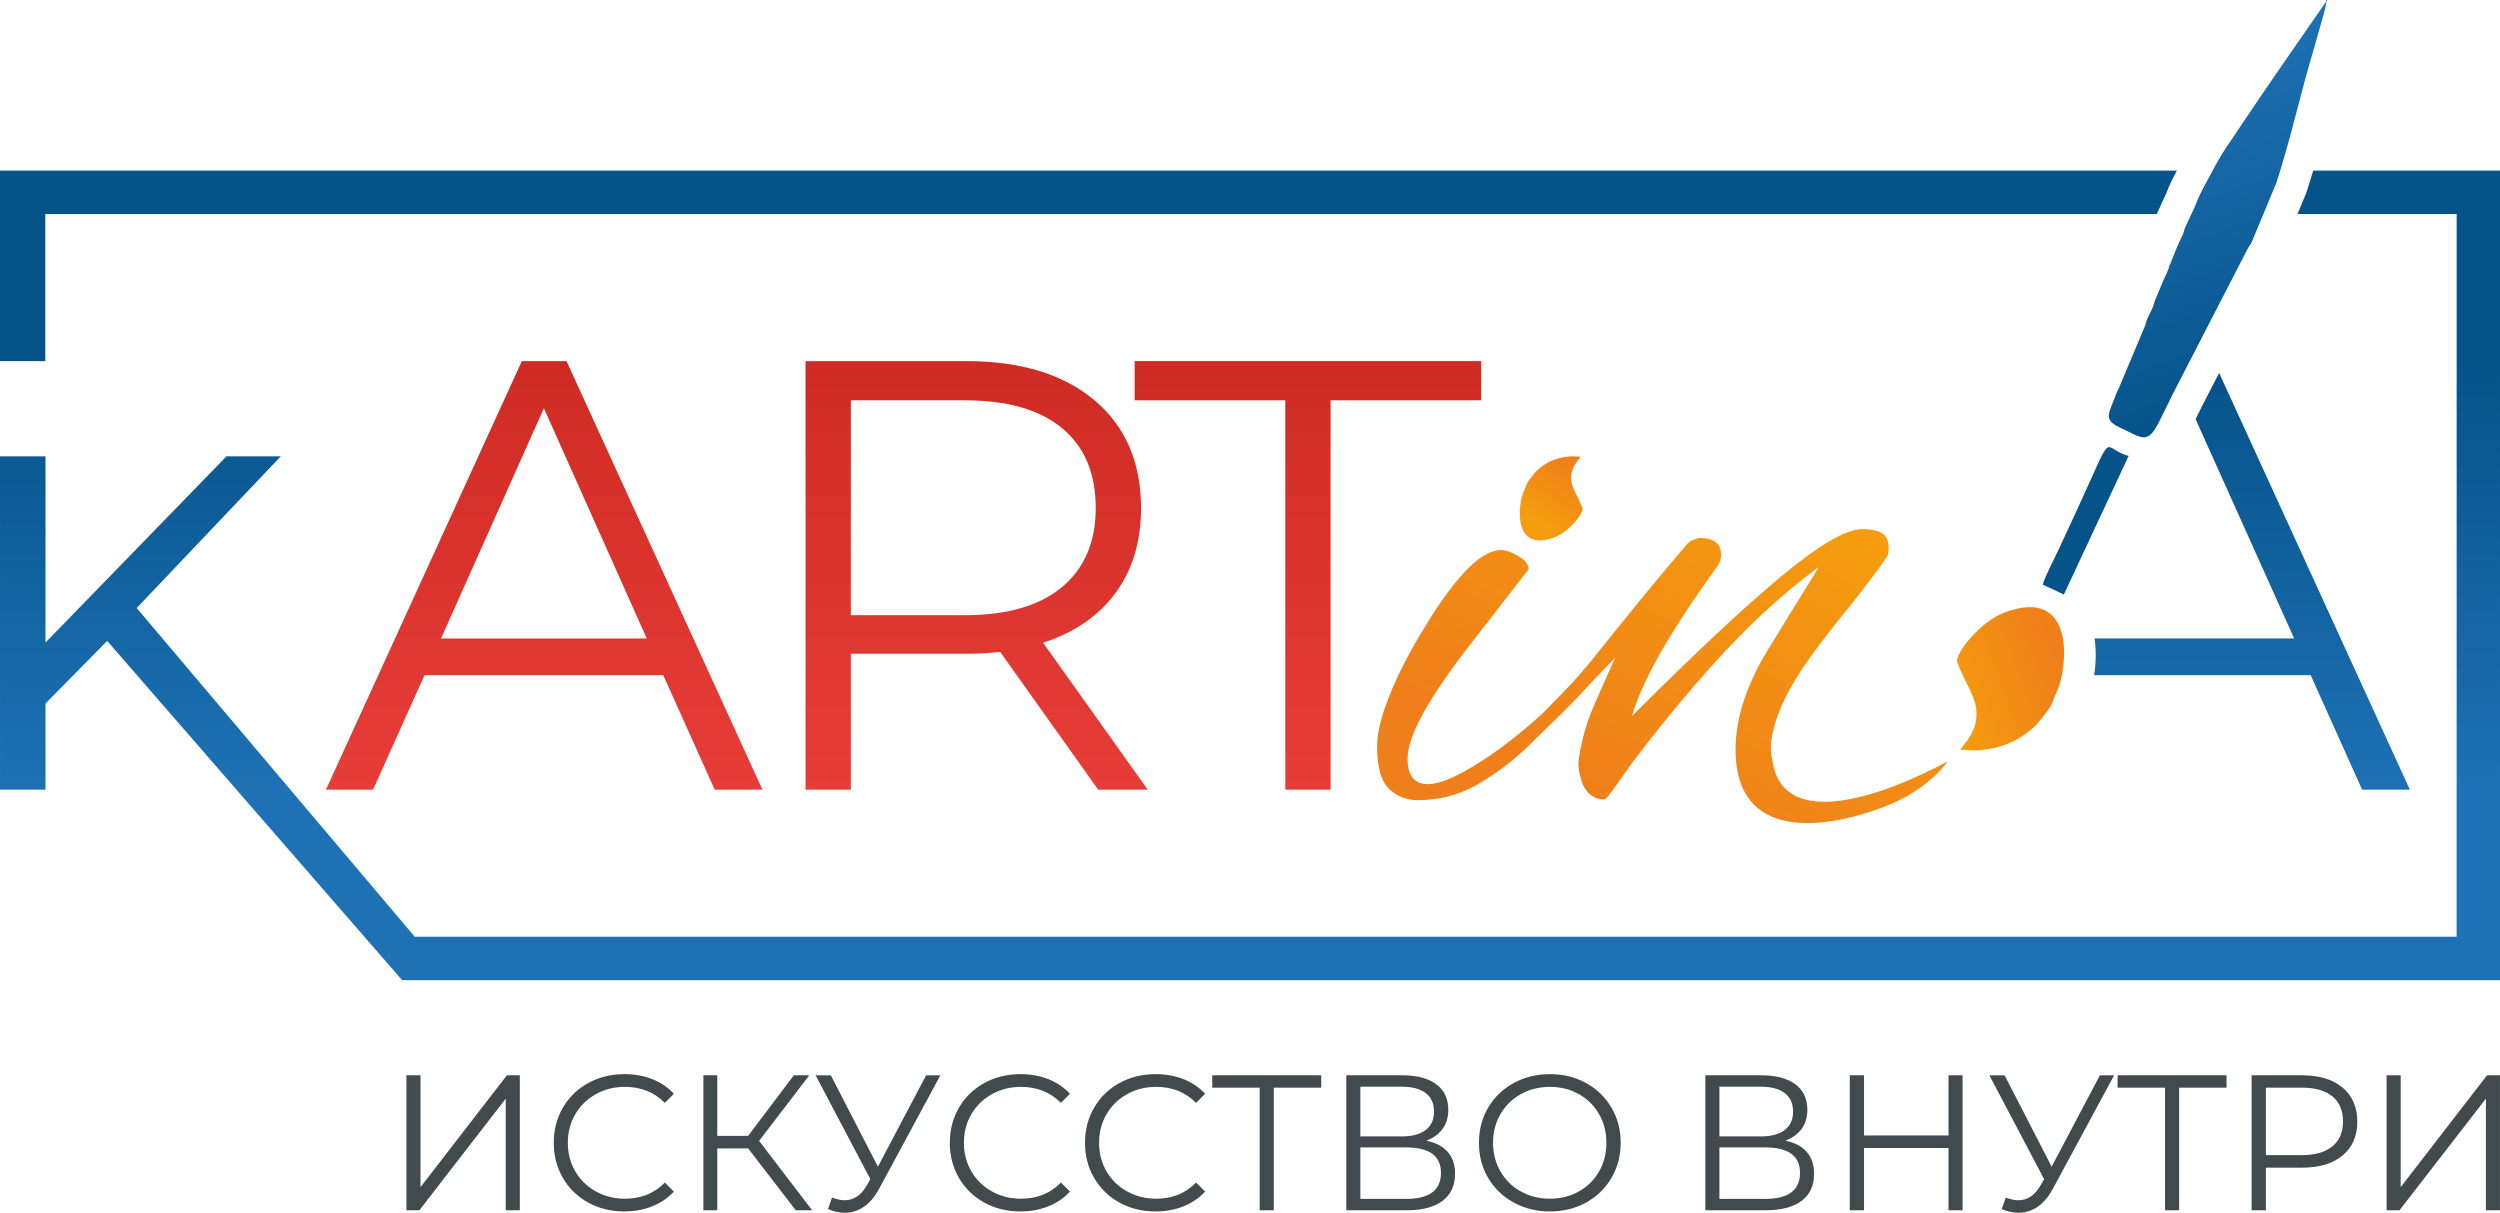<?xml version="1.0" encoding="UTF-8"?>
<!DOCTYPE svg PUBLIC "-//W3C//DTD SVG 1.1//EN" "http://www.w3.org/Graphics/SVG/1.1/DTD/svg11.dtd">
<!-- Creator: CorelDRAW 2021.5 -->
<svg xmlns="http://www.w3.org/2000/svg" xml:space="preserve" width="205.71mm" height="99.793mm" version="1.1" style="shape-rendering:geometricPrecision; text-rendering:geometricPrecision; image-rendering:optimizeQuality; fill-rule:evenodd; clip-rule:evenodd"
viewBox="0 0 20602.45 9994.52"
 xmlns:xlink="http://www.w3.org/1999/xlink"
 xmlns:xodm="http://www.corel.com/coreldraw/odm/2003">
 <defs>
  <style type="text/css">
   <![CDATA[
    .fil7 {fill:black}
    .fil10 {fill:#414A4C;fill-rule:nonzero}
    .fil2 {fill:url(#id0)}
    .fil0 {fill:url(#id1)}
    .fil4 {fill:url(#id2)}
    .fil1 {fill:url(#id3)}
    .fil6 {fill:url(#id4)}
    .fil3 {fill:url(#id5)}
    .fil8 {fill:url(#id6)}
    .fil9 {fill:url(#id7)}
    .fil5 {fill:url(#id8)}
   ]]>
  </style>
  <linearGradient id="id0" gradientUnits="userSpaceOnUse" x1="10778.74" y1="2975.97" x2="10778.74" y2="6507.73">
   <stop offset="0" style="stop-opacity:1; stop-color:#CF2B23"/>
   <stop offset="1" style="stop-opacity:1; stop-color:#E73D39"/>
  </linearGradient>
  <linearGradient id="id1" gradientUnits="userSpaceOnUse" xlink:href="#id0" x1="4484.76" y1="2975.97" x2="4484.76" y2="6507.73">
  </linearGradient>
  <linearGradient id="id2" gradientUnits="userSpaceOnUse" x1="18558.78" y1="3073.13" x2="18558.78" y2="6507.73">
   <stop offset="0" style="stop-opacity:1; stop-color:#06538A"/>
   <stop offset="1" style="stop-opacity:1; stop-color:#1D71B4"/>
  </linearGradient>
  <linearGradient id="id3" gradientUnits="userSpaceOnUse" xlink:href="#id0" x1="8048.66" y1="2975.97" x2="8048.66" y2="6507.73">
  </linearGradient>
  <linearGradient id="id4" gradientUnits="userSpaceOnUse" x1="16043.64" y1="5830.7" x2="16959.63" y2="5497.05">
   <stop offset="0" style="stop-opacity:1; stop-color:#F59D0E"/>
   <stop offset="1" style="stop-opacity:1; stop-color:#EF7F1A"/>
  </linearGradient>
  <linearGradient id="id5" gradientUnits="userSpaceOnUse" xlink:href="#id2" x1="1449.41" y1="2975.97" x2="1449.41" y2="6507.73">
  </linearGradient>
  <linearGradient id="id6" gradientUnits="userSpaceOnUse" x1="13665.22" y1="6799.48" x2="15072.6" y2="4210.42">
   <stop offset="0" style="stop-opacity:1; stop-color:#EF7F1A"/>
   <stop offset="1" style="stop-opacity:1; stop-color:#F59D0E"/>
  </linearGradient>
  <linearGradient id="id7" gradientUnits="userSpaceOnUse" xlink:href="#id6" x1="12969.82" y1="3831.57" x2="12675.4" y2="4300.23">
  </linearGradient>
  <linearGradient id="id8" gradientUnits="userSpaceOnUse" xlink:href="#id2" x1="18808.33" y1="3190.44" x2="17825.87" y2="503.11">
  </linearGradient>
 </defs>
 <g id="Слой_x0020_1">
  <g id="_1970814972416">
   <path class="fil0" d="M5466.12 5564.24l-1967.76 0 -423.85 943.53 -388.49 0 1614.58 -3531.91 368.31 0 1614.59 3531.91 -393.54 0 -423.85 -943.53zm-136.22 -302.73l-847.65 -1897.13 -847.66 1897.13 1695.32 0z"/>
   <path class="fil1" d="M9050.09 6507.77l-807.3 -1135.25c-90.81,10.1 -184.99,15.13 -282.55,15.13l-948.57 0 0 1120.12 -373.37 0 0 -3531.91 1321.94 0c450.74,0 803.93,107.63 1059.57,322.92 255.66,215.27 383.46,511.28 383.46,888.01 0,275.83 -69.78,508.77 -209.39,698.82 -139.59,190.05 -338.89,327.13 -597.89,411.22l862.8 1210.94 -408.69 0zm-1099.94 -1437.98c349.83,0 617.25,-77.37 802.24,-232.1 185.01,-154.73 277.51,-371.7 277.51,-650.88 0,-285.91 -92.5,-505.39 -277.51,-658.44 -184.99,-153.04 -452.41,-229.57 -802.24,-229.57l-938.48 0 0 1771 938.48 0z"/>
   <polygon class="fil2" points="10592,3298.78 9350.79,3298.78 9350.79,2975.86 12206.59,2975.86 12206.59,3298.78 10965.39,3298.78 10965.39,6507.77 10592,6507.77 "/>
   <path class="fil3" d="M-0 2975.88l0 -1569.75 17939.64 0c-33.69,63.09 -65.42,125.59 -91.47,197.07 -5.34,12.17 -12.17,24.42 -17.82,36.58 -16.19,34.88 -39.6,88.97 -55.9,123.8l-17401.07 0 0 1212.31 -373.38 0zm883.09 2305.79l-507.92 515.78 0 710.31 -375.11 0 0 -2747.03 375.11 0 0 1534.42 1491.24 -1534.42 447.36 0 -1187.25 1250.06 1266.28 1496.97 -443.98 0 -1065.74 -1226.09zm1509.72 1226.1l1025.18 1211.93 16827.1 0 0 -5956.13 -1311.53 0 70.06 -167.85 2.97 -9c19.88,-59.86 38.58,-120.1 56.46,-180.6l1539.4 0 0 6671.4 -17288.38 0 -1365.24 -1569.75 443.99 0z"/>
   <path class="fil4" d="M19042.39 5564.25l-1784.34 0c15.13,-98.29 17.18,-202.8 3.55,-302.73l1644.57 0 -812.32 -1807.48c18.03,-36.43 36.02,-72.84 53.95,-109.31l139.94 -271.45 1572.02 3434.49 -393.55 0 -423.82 -943.52z"/>
   <path class="fil5" d="M19170.85 11.17l-415.96 600.05c-47.26,70.46 -90.14,133.59 -137.13,200.73l-271.16 402.87c-46.73,70.98 -82.76,134.03 -121.37,208.04 -48.57,93.1 -96.16,167.74 -133.37,270.44 -7.11,19.57 -16.77,36.31 -25.9,55.96 -18.72,40.3 -33.17,71.64 -51.99,111.83 -12.15,25.87 -10.47,24.1 -18.59,51.8 -6.84,23.31 -14.2,35.47 -24.15,56.78 -9.63,20.62 -17.8,35.1 -26.16,55.84l-66.73 165.41c-13.53,46.14 -27.69,71.74 -47.53,113.89l-69.03 164.35c-11.93,27.28 -8.6,32.63 -19.26,59.05 -15.32,37.96 -34.11,67.48 -49.44,105.45 -10.67,26.42 -7.33,31.76 -19.26,59.04l-209.45 499.49c-9.13,19.65 -18.82,36.4 -25.91,55.97 -59.55,164.32 -111.03,209.51 34.07,276.37 186.57,85.97 224.61,147.24 327.94,-63.08 39.65,-80.66 75.61,-152.85 115.26,-233.53l609.55 -1182.43c14,-24.4 18.86,-24.44 32.27,-53l202.48 -487.61c108.84,-327.79 205.28,-763.68 306.86,-1096.31 7.83,-25.67 11.95,-42.58 18.41,-66.99l36.5 -126.56c10.71,-40.48 52,-171.17 49.05,-203.83zm-2336.45 4807.15l174.02 80.74 533.73 -1142.08c-241.64,-64.28 -97.32,-262.26 -445.53,488.13 -45.62,98.32 -87.03,187.57 -132.65,285.89 -32.58,70.18 -114.26,224.5 -129.57,287.32z"/>
   <path class="fil6" d="M16129.65 5458.08c76.8,209.77 194.52,320.14 148.71,507.08 -28.91,118.06 -111.66,181.58 -121.48,215.53 31.61,-3.88 48.52,1.63 81.97,2.38 29.17,0.65 48.89,2.66 83.52,-0.91 183.28,-18.94 322.52,-80.39 454.94,-204.51 22.03,-20.64 25.47,-30.95 40.63,-49.12 108.67,-130.31 78.39,-112.38 134.21,-232.28 84.28,-181.11 163.26,-867.3 -426.88,-651.26 -211.45,77.41 -419.03,349.14 -395.62,413.1z"/>
   <polygon class="fil7" points="19170.85,11.17 19179.95,7.83 19168.49,0 "/>
   <path class="fil8" d="M14302.71 6177.79c0,-255.52 88.09,-528.67 264.32,-819.42l422.94 -687.26c-299.58,220.28 -596.95,495.62 -892.12,826.03 -79.3,88.1 -168.52,191.63 -267.63,310.58 -99.14,118.94 -208.48,255.29 -327.12,409.7 -158.88,206.82 -253.31,371.03 -284.14,371.03 -61.67,0 -112.35,-27.54 -152,-82.6 -39.63,-55.07 -59.46,-165.07 -59.46,-209.13 0,-35.24 11.01,-100.22 33.03,-194.94 22.03,-94.72 48.46,-177.32 79.3,-247.81 30.84,-74.89 62.79,-148.69 95.82,-221.38 33.05,-72.69 64.98,-144.28 95.82,-214.77l-232.64 244.27c-39.18,44.64 -84.97,93.17 -137.4,145.61l-25.97 25.93 -0.48 0.5c-8.79,8.81 -35.23,35.24 -79.28,79.3 -6.85,6.85 -13.48,13.16 -19.91,18.95 -70.66,69.61 -145.52,142.58 -224.6,218.94 -127.75,123.36 -266.53,227.99 -416.32,313.89 -149.8,85.91 -312.81,128.87 -489.02,128.87 -96.91,0 -177.32,-31.94 -241.2,-95.83 -63.88,-63.88 -95.82,-177.31 -95.82,-340.32 0,-92.52 20.91,-199.34 62.77,-320.5 41.85,-121.15 94.72,-243.4 158.61,-366.76 63.87,-123.36 126.65,-233.49 188.33,-330.41 246.71,-400.89 449.36,-603.55 607.95,-607.95 39.66,0 88.11,16.52 145.39,49.56 57.27,33.04 85.9,69.39 85.9,109.04 0,0 -167.41,215.87 -502.23,647.61 -330.4,427.33 -495.61,731.32 -495.61,911.94 0,140.98 55.06,211.45 165.2,211.45 70.49,0 161.9,-29.73 274.25,-89.21 112.34,-59.47 230.18,-135.47 353.54,-227.98 116.35,-87.27 227.81,-180.43 334.38,-279.46 6.29,-7.65 13.78,-15.83 22.46,-24.53 66.08,-66.08 134.36,-136.57 204.85,-211.46 21.84,-23.21 43.89,-47.46 66.15,-72.78 22.31,-29.01 43.23,-53.5 62.72,-73.46 29.37,-35.38 59.11,-72.54 89.2,-111.48 39.66,-48.46 99.14,-122.26 178.43,-221.38 79.29,-99.12 166.31,-205.95 261.03,-320.5 94.7,-114.53 183.92,-220.27 267.62,-317.19 22.04,-30.84 46.27,-51.76 72.7,-62.79 26.43,-11.01 44.07,-16.52 52.86,-16.52 118.95,0 178.43,46.26 178.43,138.77 0,26.43 -6.61,52.87 -19.82,79.3 -396.5,546.28 -634.39,962.6 -713.71,1248.97 511.05,-511.04 921.85,-895.43 1232.44,-1153.15 310.59,-257.71 531.96,-386.58 664.12,-386.58 70.51,0 124.47,11.02 161.91,33.04 37.45,22.02 56.19,63.89 56.19,125.56 0,22.02 -2.21,39.65 -6.61,52.86 -13.23,30.85 -103.54,154.2 -270.94,370.06 -101.33,123.35 -190.55,235.69 -267.63,337.01 -77.1,101.33 -139.89,189.44 -188.35,264.33 -79.29,123.36 -138.76,239 -178.42,346.94 -39.64,107.93 -59.47,199.34 -59.47,274.24 0,30.84 9.92,92.33 18.7,136.38 105.08,526.05 871.05,278.72 1435.84,-25.07 10.98,-5.91 -154.78,231.9 -509.82,368.94 -523.73,202.14 -1235.47,280.15 -1235.47,-467.03z"/>
   <path class="fil9" d="M13040.87 4186.69c-45.05,-123.05 -114.09,-187.79 -87.22,-297.44 16.97,-69.26 65.49,-106.52 71.25,-126.43 -18.54,2.27 -28.46,-0.96 -48.08,-1.4 -17.1,-0.38 -28.67,-1.56 -48.97,0.54 -107.52,11.11 -189.19,47.15 -266.89,119.96 -12.92,12.11 -14.92,18.16 -23.82,28.81 -63.76,76.44 -45.99,65.92 -78.74,136.26 -49.44,106.24 -95.76,508.76 250.4,382.03 124.04,-45.42 245.81,-204.81 232.07,-242.33z"/>
   <path class="fil10" d="M3349.49 8861.48l116 0 0 921.69 711.92 -921.69 106.48 0 0 1112.38 -116.01 0 0 -920.09 -711.92 920.09 -106.47 0 0 -1112.38zm1795.68 1121.91c-110.18,0 -209.5,-24.37 -297.95,-73.1 -88.47,-48.73 -157.85,-116.27 -208.18,-202.61 -50.32,-86.34 -75.48,-183.01 -75.48,-290.01 0,-106.99 25.16,-203.67 75.48,-290.01 50.33,-86.34 119.98,-153.87 208.97,-202.61 88.99,-48.73 188.57,-73.1 298.75,-73.1 82.65,0 158.92,13.78 228.83,41.32 69.93,27.54 129.25,67.8 177.99,120.77l-74.68 74.68c-86.88,-87.93 -196.53,-131.9 -328.95,-131.9 -87.93,0 -167.93,20.13 -239.96,60.39 -72.04,40.25 -128.46,95.35 -169.24,165.26 -40.79,69.93 -61.17,148.32 -61.17,235.19 0,86.87 20.38,165.27 61.17,235.19 40.78,69.92 97.2,125.01 169.24,165.27 72.03,40.25 152.02,60.38 239.96,60.38 133.48,0 243.13,-44.5 328.95,-133.48l74.68 74.68c-48.74,52.97 -108.34,93.49 -178.78,121.57 -70.45,28.07 -146.99,42.11 -229.62,42.11zm1020.21 -519.63l-254.26 0 0 510.1 -114.41 0 0 -1112.38 114.41 0 0 498.98 254.26 0 376.61 -498.98 127.13 0 -413.18 540.3 437.01 572.07 -135.08 0 -392.5 -510.1zm1584.34 -602.28l-505.34 935.99c-36.01,66.74 -78.13,116.27 -126.32,148.58 -48.2,32.32 -100.91,48.47 -158.13,48.47 -42.37,0 -87.92,-10.07 -136.65,-30.2l33.37 -95.35c38.13,14.83 73.1,22.24 104.87,22.24 73.1,0 132.95,-39.72 179.57,-119.18l31.79 -54.03 -451.31 -856.53 125.53 0 387.75 753.24 397.27 -753.24 117.6 0zm659.48 1121.91c-110.18,0 -209.49,-24.37 -297.96,-73.1 -88.45,-48.73 -157.85,-116.27 -208.18,-202.61 -50.31,-86.34 -75.48,-183.01 -75.48,-290.01 0,-106.99 25.17,-203.67 75.48,-290.01 50.33,-86.34 119.98,-153.87 208.97,-202.61 89.01,-48.73 188.59,-73.1 298.77,-73.1 82.63,0 158.91,13.78 228.83,41.32 69.91,27.54 129.25,67.8 177.97,120.77l-74.68 74.68c-86.87,-87.93 -196.51,-131.9 -328.95,-131.9 -87.91,0 -167.91,20.13 -239.95,60.39 -72.05,40.25 -128.45,95.35 -169.25,165.26 -40.78,69.93 -61.17,148.32 -61.17,235.19 0,86.87 20.39,165.27 61.17,235.19 40.8,69.92 97.2,125.01 169.25,165.27 72.04,40.25 152.03,60.38 239.95,60.38 133.48,0 243.13,-44.5 328.95,-133.48l74.68 74.68c-48.72,52.97 -108.32,93.49 -178.76,121.57 -70.46,28.07 -146.99,42.11 -229.63,42.11zm1113.95 0c-110.18,0 -209.48,-24.37 -297.95,-73.1 -88.46,-48.73 -157.84,-116.27 -208.17,-202.61 -50.33,-86.34 -75.48,-183.01 -75.48,-290.01 0,-106.99 25.15,-203.67 75.48,-290.01 50.33,-86.34 119.98,-153.87 208.96,-202.61 89,-48.73 188.59,-73.1 298.77,-73.1 82.64,0 158.9,13.78 228.83,41.32 69.92,27.54 129.25,67.8 177.97,120.77l-74.68 74.68c-86.86,-87.93 -196.52,-131.9 -328.95,-131.9 -87.92,0 -167.91,20.13 -239.96,60.39 -72.03,40.25 -128.44,95.35 -169.24,165.26 -40.77,69.93 -61.17,148.32 -61.17,235.19 0,86.87 20.4,165.27 61.17,235.19 40.8,69.92 97.21,125.01 169.24,165.27 72.05,40.25 152.03,60.38 239.96,60.38 133.49,0 243.13,-44.5 328.95,-133.48l74.68 74.68c-48.72,52.97 -108.32,93.49 -178.76,121.57 -70.47,28.07 -146.99,42.11 -229.64,42.11zm1365.04 -1020.21l-390.93 0 0 1010.67 -116 0 0 -1010.67 -390.92 0 0 -101.71 897.84 0 0 101.71zm866.06 437.01c77.34,15.89 136.15,46.88 176.4,92.96 40.25,46.08 60.39,106.2 60.39,180.37 0,96.41 -34.18,170.56 -102.52,222.47 -68.32,51.91 -168.7,77.87 -301.13,77.87l-492.62 0 0 -1112.38 462.44 0c118.65,0 211.34,24.37 278.08,73.1 66.74,48.73 100.11,119.18 100.11,211.35 0,62.51 -15.87,115.21 -47.67,158.11 -31.78,42.91 -76.27,74.95 -133.48,96.15zm-543.46 -34.96l340.06 0c85.82,0 151.76,-17.48 197.85,-52.44 46.07,-34.96 69.13,-85.81 69.13,-152.55 0,-66.74 -23.06,-117.59 -69.13,-152.55 -46.09,-34.96 -112.03,-52.44 -197.85,-52.44l-340.06 0 0 409.99zm376.6 514.88c191.75,0 287.63,-71.51 287.63,-214.54 0,-139.83 -95.88,-209.76 -287.63,-209.76l-376.6 0 0 424.3 376.6 0zm1185.48 103.29c-110.18,0 -210.04,-24.63 -299.56,-73.89 -89.52,-49.27 -159.43,-116.8 -209.76,-202.61 -50.33,-85.81 -75.48,-182.22 -75.48,-289.22 0,-106.99 25.15,-203.4 75.48,-289.21 50.33,-85.81 120.24,-153.35 209.76,-202.62 89.52,-49.26 189.38,-73.89 299.56,-73.89 110.18,0 209.5,24.37 297.94,73.1 88.47,48.73 158.13,116.27 208.97,202.61 50.86,86.34 76.29,183.02 76.29,290.01 0,107 -25.43,203.67 -76.29,290.01 -50.84,86.34 -120.49,153.87 -208.97,202.61 -88.44,48.73 -187.77,73.1 -297.94,73.1zm0 -104.88c87.93,0 167.38,-19.86 238.35,-59.59 70.98,-39.73 126.6,-94.81 166.85,-165.27 40.27,-70.45 60.39,-149.11 60.39,-235.98 0,-86.87 -20.12,-165.53 -60.39,-235.98 -40.25,-70.45 -95.88,-125.54 -166.85,-165.26 -70.98,-39.73 -150.42,-59.6 -238.35,-59.6 -87.94,0 -167.66,19.87 -239.17,59.6 -71.5,39.72 -127.64,94.81 -168.44,165.26 -40.78,70.45 -61.18,149.11 -61.18,235.98 0,86.87 20.4,165.53 61.18,235.98 40.79,70.46 96.94,125.54 168.44,165.27 71.52,39.73 151.23,59.59 239.17,59.59zm1940.28 -478.32c77.34,15.89 136.14,46.88 176.4,92.96 40.25,46.08 60.39,106.2 60.39,180.37 0,96.41 -34.17,170.56 -102.52,222.47 -68.32,51.91 -168.7,77.87 -301.12,77.87l-492.63 0 0 -1112.38 462.43 0c118.65,0 211.36,24.37 278.09,73.1 66.74,48.73 100.11,119.18 100.11,211.35 0,62.51 -15.88,115.21 -47.67,158.11 -31.77,42.91 -76.27,74.95 -133.48,96.15zm-543.46 -34.96l340.06 0c85.82,0 151.76,-17.48 197.85,-52.44 46.07,-34.96 69.13,-85.81 69.13,-152.55 0,-66.74 -23.06,-117.59 -69.13,-152.55 -46.09,-34.96 -112.03,-52.44 -197.85,-52.44l-340.06 0 0 409.99zm376.61 514.88c191.74,0 287.62,-71.51 287.62,-214.54 0,-139.83 -95.88,-209.76 -287.62,-209.76l-376.61 0 0 424.3 376.61 0zm1627.24 -1018.62l0 1112.38 -116.02 0 0 -513.28 -696.02 0 0 513.28 -117.6 0 0 -1112.38 117.6 0 0 495.81 696.02 0 0 -495.81 116.02 0zm1249.02 0l-505.33 935.99c-36.02,66.74 -78.13,116.27 -126.33,148.58 -48.19,32.32 -100.91,48.47 -158.11,48.47 -42.38,0 -87.93,-10.07 -136.66,-30.2l33.37 -95.35c38.13,14.83 73.09,22.24 104.87,22.24 73.1,0 132.95,-39.72 179.57,-119.18l31.79 -54.03 -451.32 -856.53 125.54 0 387.75 753.24 397.28 -753.24 117.58 0zm926.45 101.71l-390.93 0 0 1010.67 -115.99 0 0 -1010.67 -390.93 0 0 -101.71 897.84 0 0 101.71zm622.93 -101.71c141.97,0 253.2,33.9 333.72,101.71 80.51,67.8 120.77,161.04 120.77,279.69 0,118.65 -40.26,211.61 -120.77,278.89 -80.52,67.27 -191.75,100.9 -333.72,100.9l-298.75 0 0 351.2 -117.6 0 0 -1112.38 416.35 0zm-3.16 657.89c110.17,0 194.39,-24.11 252.66,-72.3 58.27,-48.2 87.39,-116.28 87.39,-204.2 0,-90.05 -29.12,-159.18 -87.39,-207.38 -58.27,-48.2 -142.49,-72.31 -252.66,-72.31l-295.58 0 0 556.19 295.58 0zm699.21 -657.89l116.01 0 0 921.69 711.92 -921.69 106.47 0 0 1112.38 -116.02 0 0 -920.09 -711.91 920.09 -106.47 0 0 -1112.38z"/>
  </g>
 </g>
</svg>
